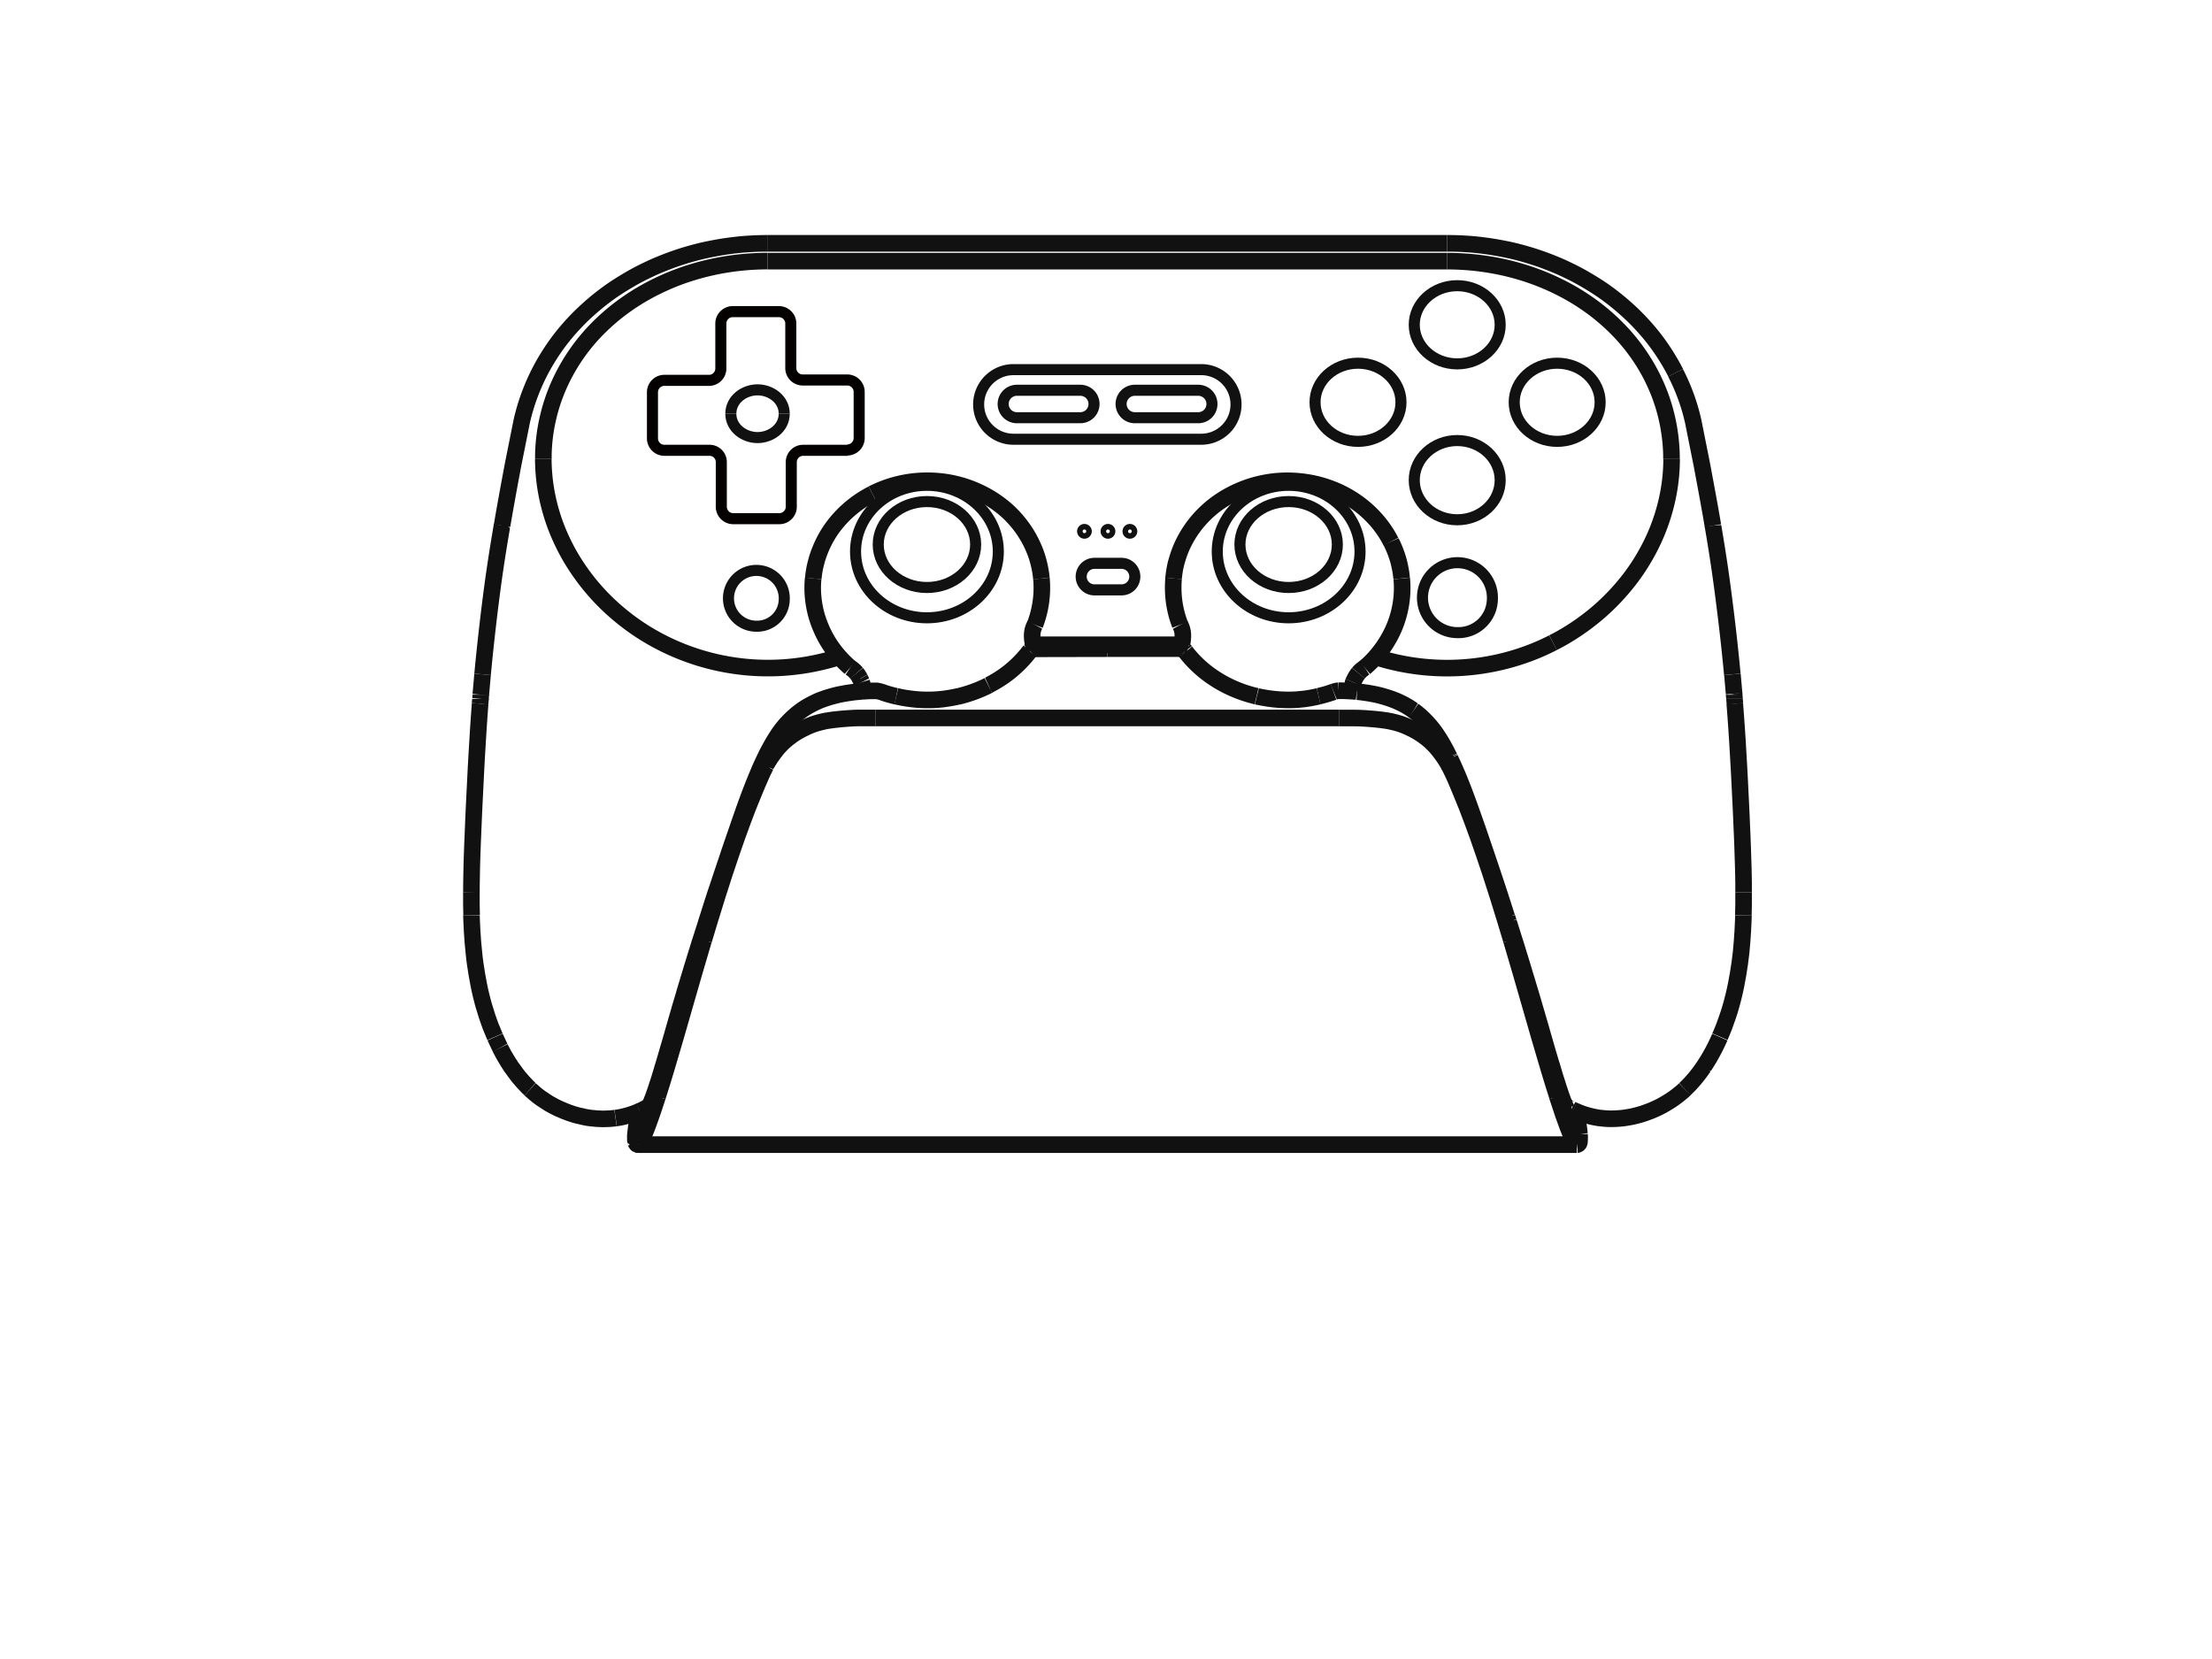 <svg xmlns="http://www.w3.org/2000/svg" width="400" height="300" viewBox="0 0 400 300">
  <g id="组_3" data-name="组 3" transform="translate(-437 -273)">
    <g id="组_2" data-name="组 2" transform="translate(-54 139)">
      <rect id="矩形_2" data-name="矩形 2" width="400" height="300" transform="translate(491 134)" fill="none"/>
      <g id="组_1" data-name="组 1" transform="translate(231.621 -234)">
        <path id="路径_66" data-name="路径 66" d="M911.38,85.871a3.073,3.073,0,0,1-1.241-1.012,3.5,3.5,0,0,1-.594-1.308,10.256,10.256,0,0,1,0-3.777,3.726,3.726,0,0,1,.594-1.308,2.986,2.986,0,0,1,1.241-1.012,3.945,3.945,0,0,1,1.686-.364,3.31,3.31,0,0,1,2.644,1.079,4.554,4.554,0,0,1,.931,3.075v.769a.37.37,0,0,1-.351.351h-4.546c-.121,0-.175.054-.175.175a1.888,1.888,0,0,0,.364,1.281,1.451,1.451,0,0,0,1.133.4,1.6,1.6,0,0,0,.863-.2,1.24,1.24,0,0,0,.486-.634.391.391,0,0,1,.4-.3H916.3a.306.306,0,0,1,.256.108.324.324,0,0,1,.041.283,3.656,3.656,0,0,1-1.268,2.037,3.577,3.577,0,0,1-2.28.728,3.9,3.9,0,0,1-1.686-.364m3.008-5.261c.121,0,.175-.054.175-.162a1.474,1.474,0,0,0-.432-1.079,1.443,1.443,0,0,0-1.065-.432,1.542,1.542,0,0,0-1.12.4,1.506,1.506,0,0,0-.418,1.093c0,.108.054.162.175.162h2.671Z" transform="translate(-564.991 382.27)" fill="none"/>
        <path id="路径_67" data-name="路径 67" d="M917.947,86.045a3.333,3.333,0,0,1-.769-2.441V80.38c0-.121-.054-.175-.175-.175h-1.362a.37.37,0,0,1-.351-.351v-1.4a.37.37,0,0,1,.351-.351H917c.121,0,.175-.054.175-.175V75.241a.37.37,0,0,1,.351-.351h1.578a.37.37,0,0,1,.351.351v2.684c0,.121.054.175.175.175h1.929a.37.37,0,0,1,.351.351v1.4a.293.293,0,0,1-.108.243.338.338,0,0,1-.243.108h-1.929c-.122,0-.175.054-.175.175v3.2a.978.978,0,0,0,1.052,1.052h1.227a.37.37,0,0,1,.351.351v1.5a.37.37,0,0,1-.351.351h-1.4a3.214,3.214,0,0,1-2.388-.769" transform="translate(-562.925 381.502)" fill="none"/>
        <path id="路径_68" data-name="路径 68" d="M922.89,85.871a3.073,3.073,0,0,1-1.241-1.012,3.5,3.5,0,0,1-.594-1.308,10.256,10.256,0,0,1,0-3.777,3.982,3.982,0,0,1,.594-1.308,2.986,2.986,0,0,1,1.241-1.012,3.946,3.946,0,0,1,1.686-.364,4.006,4.006,0,0,1,1.7.364,3.073,3.073,0,0,1,1.241,1.012,3.5,3.5,0,0,1,.594,1.308,10.253,10.253,0,0,1,0,3.777,3.722,3.722,0,0,1-.594,1.308,2.986,2.986,0,0,1-1.241,1.012,3.963,3.963,0,0,1-1.7.364,3.86,3.86,0,0,1-1.686-.364m2.374-2.01a1.018,1.018,0,0,0,.432-.324,1.458,1.458,0,0,0,.216-.634,14.314,14.314,0,0,0,0-2.482,1.527,1.527,0,0,0-.216-.634,1.017,1.017,0,0,0-.432-.324,1.884,1.884,0,0,0-.674-.094,1.806,1.806,0,0,0-.661.094.941.941,0,0,0-.432.324,1.453,1.453,0,0,0-.216.634,14.314,14.314,0,0,0,0,2.482,1.455,1.455,0,0,0,.216.634,1.017,1.017,0,0,0,.432.324,2.408,2.408,0,0,0,1.335,0" transform="translate(-560.975 382.27)" fill="none"/>
        <path id="路径_69" data-name="路径 69" d="M929.46,85.871a3.074,3.074,0,0,1-1.241-1.012,3.5,3.5,0,0,1-.593-1.308,10.242,10.242,0,0,1,0-3.777,3.982,3.982,0,0,1,.593-1.308,2.987,2.987,0,0,1,1.241-1.012,3.964,3.964,0,0,1,1.7-.364,3.859,3.859,0,0,1,1.686.364,3.072,3.072,0,0,1,1.241,1.012,3.5,3.5,0,0,1,.594,1.308,10.256,10.256,0,0,1,0,3.777,3.727,3.727,0,0,1-.594,1.308,2.985,2.985,0,0,1-1.241,1.012,3.945,3.945,0,0,1-1.686.364,4.007,4.007,0,0,1-1.7-.364m2.374-2.01a1.017,1.017,0,0,0,.432-.324,1.457,1.457,0,0,0,.216-.634,14.314,14.314,0,0,0,0-2.482,1.527,1.527,0,0,0-.216-.634,1.017,1.017,0,0,0-.432-.324,2.456,2.456,0,0,0-1.349,0,.941.941,0,0,0-.431.324,1.453,1.453,0,0,0-.216.634,14.314,14.314,0,0,0,0,2.482,1.455,1.455,0,0,0,.216.634,1.017,1.017,0,0,0,.431.324,2.456,2.456,0,0,0,1.349,0" transform="translate(-558.683 382.27)" fill="none"/>
        <path id="路径_70" data-name="路径 70" d="M936.117,86.045a3.333,3.333,0,0,1-.769-2.441V80.38c0-.121-.054-.175-.175-.175h-1.362a.37.37,0,0,1-.351-.351v-1.4a.37.37,0,0,1,.351-.351h1.362c.121,0,.175-.054.175-.175V75.241a.37.37,0,0,1,.351-.351h1.578a.37.37,0,0,1,.351.351v2.684c0,.121.054.175.175.175h1.929a.37.37,0,0,1,.351.351v1.4a.37.37,0,0,1-.351.351H937.8c-.121,0-.175.054-.175.175v3.2a.978.978,0,0,0,1.052,1.052h1.227a.37.37,0,0,1,.351.351v1.5a.37.37,0,0,1-.351.351h-1.4a3.214,3.214,0,0,1-2.388-.769" transform="translate(-556.586 381.502)" fill="none"/>
        <path id="路径_71" data-name="路径 71" d="M939.588,86.846a.338.338,0,0,1-.108-.243V74.841a.37.37,0,0,1,.351-.351h1.578a.37.37,0,0,1,.351.351V78a.442.442,0,0,0,.081.283.272.272,0,0,0,.243.121,2.6,2.6,0,0,0,.472-.2,2.376,2.376,0,0,1,1.039-.2,2.917,2.917,0,0,1,2.239.863,3.3,3.3,0,0,1,.823,2.374V86.6a.37.37,0,0,1-.351.351h-1.578a.37.37,0,0,1-.351-.351V81.41a1.16,1.16,0,0,0-.337-.89,1.363,1.363,0,0,0-.971-.324,1.446,1.446,0,0,0-.971.31,1.069,1.069,0,0,0-.351.836V86.6a.37.37,0,0,1-.351.351h-1.578a.338.338,0,0,1-.243-.108" transform="translate(-554.486 381.362)" fill="none"/>
        <path id="路径_72" data-name="路径 72" d="M950.623,86.509a3.977,3.977,0,0,1-1.5-1.7,4.679,4.679,0,0,1-.4-1.578c-.054-.594-.081-1.4-.081-2.415s.027-1.821.081-2.415a4.679,4.679,0,0,1,.4-1.578,3.809,3.809,0,0,1,1.5-1.7,4.425,4.425,0,0,1,2.4-.634,4.609,4.609,0,0,1,2.077.472,3.522,3.522,0,0,1,1.47,1.335,3.855,3.855,0,0,1,.539,2.037.37.37,0,0,1-.351.351h-1.794a.368.368,0,0,1-.256-.108.306.306,0,0,1-.121-.243,1.3,1.3,0,0,0-.432-1,1.687,1.687,0,0,0-1.133-.378,1.633,1.633,0,0,0-1.632.836,3.043,3.043,0,0,0-.2,1.079q-.04.749-.041,1.942c0,.8,0,1.443.041,1.942a3.043,3.043,0,0,0,.2,1.079,1.613,1.613,0,0,0,1.632.836,1.431,1.431,0,0,0,1.645-1.592v-.351c0-.121-.054-.175-.175-.175h-1.16a.37.37,0,0,1-.351-.351V80.533a.37.37,0,0,1,.351-.351h3.413a.293.293,0,0,1,.243.108.338.338,0,0,1,.108.243v2.522a3.91,3.91,0,0,1-1.133,3.048,4.221,4.221,0,0,1-2.954,1.039,4.424,4.424,0,0,1-2.4-.634" transform="translate(-551.29 381.362)" fill="none"/>
        <path id="路径_73" data-name="路径 73" d="M956.786,85.47a2.988,2.988,0,0,1-.5-3.453,2.552,2.552,0,0,1,1.025-1.012,3.3,3.3,0,0,1,1.646-.391h1.781c.121,0,.175-.054.175-.175v-.283a.9.9,0,0,0-.378-.8,1.684,1.684,0,0,0-.971-.27,2.078,2.078,0,0,0-.755.135.717.717,0,0,0-.459.445.549.549,0,0,1-.135.27.63.63,0,0,1-.337.054h-1.268a.293.293,0,0,1-.243-.108.337.337,0,0,1-.108-.243,2.1,2.1,0,0,1,.418-1.268,2.913,2.913,0,0,1,1.187-.944,4.343,4.343,0,0,1,1.794-.351,3.757,3.757,0,0,1,2.563.836,2.944,2.944,0,0,1,.944,2.347V85.7a.37.37,0,0,1-.351.351h-.877q-.2,0-.243-.121c-.121-.229-.256-.351-.4-.351a.554.554,0,0,0-.216.067.841.841,0,0,1-.162.081,5.614,5.614,0,0,1-.836.364,3.4,3.4,0,0,1-1.079.135,3.167,3.167,0,0,1-2.226-.769m3.763-1.484a.992.992,0,0,0,.458-.917v-.418c0-.121-.054-.175-.175-.175h-1.632a1.109,1.109,0,0,0-.782.243.824.824,0,0,0-.256.634.777.777,0,0,0,.324.688,1.365,1.365,0,0,0,.836.243,2.311,2.311,0,0,0,1.214-.283" transform="translate(-548.739 382.266)" fill="none"/>
        <path id="路径_74" data-name="路径 74" d="M962.908,85.942a.338.338,0,0,1-.108-.243V77.633a.37.37,0,0,1,.351-.351h.877a.407.407,0,0,1,.31.121l.135.135a.632.632,0,0,0,.162.121.391.391,0,0,0,.189.04,1.3,1.3,0,0,0,.566-.216,3.471,3.471,0,0,1,.661-.3,2.421,2.421,0,0,1,.755-.108,2.863,2.863,0,0,1,1.942.647.714.714,0,0,0,.4.121.59.59,0,0,0,.391-.121c.027-.027.122-.094.283-.216a2.184,2.184,0,0,1,.688-.31,3.51,3.51,0,0,1,.958-.121,2.756,2.756,0,0,1,2.158.863,3.412,3.412,0,0,1,.8,2.374v5.369a.37.37,0,0,1-.351.351H972.5a.37.37,0,0,1-.351-.351V80.493a1.253,1.253,0,0,0-.31-.89,1.171,1.171,0,0,0-.877-.324,1.218,1.218,0,0,0-.877.31,1.089,1.089,0,0,0-.31.836v5.261a.37.37,0,0,1-.351.351h-1.578a.37.37,0,0,1-.351-.351V80.493a1.254,1.254,0,0,0-.31-.89,1.171,1.171,0,0,0-.877-.324,1.219,1.219,0,0,0-.877.31,1.089,1.089,0,0,0-.31.836v5.261a.37.37,0,0,1-.351.351h-1.578a.338.338,0,0,1-.243-.108" transform="translate(-546.35 382.266)" fill="none"/>
        <path id="路径_75" data-name="路径 75" d="M974.68,85.871a3.166,3.166,0,0,1-1.241-1.012,3.723,3.723,0,0,1-.594-1.308,10.256,10.256,0,0,1,0-3.777,3.724,3.724,0,0,1,.594-1.308,3.074,3.074,0,0,1,1.241-1.012,3.963,3.963,0,0,1,1.7-.364,3.31,3.31,0,0,1,2.644,1.079,4.554,4.554,0,0,1,.931,3.075v.769a.37.37,0,0,1-.351.351h-4.546c-.121,0-.175.054-.175.175a1.888,1.888,0,0,0,.364,1.281,1.451,1.451,0,0,0,1.133.4,1.6,1.6,0,0,0,.863-.2,1.24,1.24,0,0,0,.486-.634.391.391,0,0,1,.4-.3h1.484a.306.306,0,0,1,.256.108.325.325,0,0,1,.041.283,3.472,3.472,0,0,1-3.548,2.765,4.007,4.007,0,0,1-1.7-.364m3.008-5.261c.121,0,.175-.054.175-.162a1.475,1.475,0,0,0-.432-1.079,1.444,1.444,0,0,0-1.066-.432,1.541,1.541,0,0,0-1.12.4,1.5,1.5,0,0,0-.4,1.093c0,.108.054.162.175.162h2.671Z" transform="translate(-542.906 382.27)" fill="none"/>
        <path id="路径_76" data-name="路径 76" d="M979.5,89.446a.338.338,0,0,1-.108-.243V77.63a.37.37,0,0,1,.351-.351h.877a.35.35,0,0,1,.243.121c.148.256.3.391.445.391a.562.562,0,0,0,.31-.175,2.468,2.468,0,0,1,.634-.378,2.727,2.727,0,0,1,1-.148,3.059,3.059,0,0,1,1.484.364,3.391,3.391,0,0,1,1.727,2.266,12.788,12.788,0,0,1,0,3.885,3.316,3.316,0,0,1-.553,1.241,3.4,3.4,0,0,1-1.174,1.025,3.136,3.136,0,0,1-1.484.364,1.45,1.45,0,0,1-.58-.094,2.584,2.584,0,0,1-.432-.216.763.763,0,0,0-.27-.121.262.262,0,0,0-.229.094.621.621,0,0,0-.067.364V89.19a.37.37,0,0,1-.351.351h-1.578a.338.338,0,0,1-.243-.108m4.573-5.935a1.28,1.28,0,0,0,.175-.526,7.75,7.75,0,0,0,.04-.931v-.782a5.759,5.759,0,0,0-.04-.958,1.288,1.288,0,0,0-.175-.513,1.249,1.249,0,0,0-1.12-.513,1.234,1.234,0,0,0-1.12.513,1.278,1.278,0,0,0-.175.526,7.75,7.75,0,0,0-.04.931v.782a5.663,5.663,0,0,0,.04.944,1.278,1.278,0,0,0,.175.526,1.234,1.234,0,0,0,1.12.513,1.205,1.205,0,0,0,1.12-.513" transform="translate(-540.561 382.27)" fill="none"/>
        <path id="路径_77" data-name="路径 77" d="M986.576,85.47a2.715,2.715,0,0,1-.836-2.118,2.886,2.886,0,0,1,.337-1.335,2.554,2.554,0,0,1,1.025-1.012,3.3,3.3,0,0,1,1.646-.391h1.781c.121,0,.175-.054.175-.175v-.283a.9.9,0,0,0-.378-.8,1.684,1.684,0,0,0-.971-.27,2.077,2.077,0,0,0-.755.135.717.717,0,0,0-.459.445.548.548,0,0,1-.135.27.63.63,0,0,1-.337.054H986.4a.293.293,0,0,1-.243-.108.338.338,0,0,1-.108-.243,2.1,2.1,0,0,1,.418-1.268,2.911,2.911,0,0,1,1.187-.944,4.343,4.343,0,0,1,1.794-.351,3.758,3.758,0,0,1,2.563.836,2.944,2.944,0,0,1,.944,2.347V85.7a.293.293,0,0,1-.108.243.363.363,0,0,1-.243.108h-.877q-.2,0-.243-.121c-.121-.229-.256-.351-.4-.351a.554.554,0,0,0-.216.067.841.841,0,0,1-.162.081,5.6,5.6,0,0,1-.836.364,3.393,3.393,0,0,1-1.079.135,3.167,3.167,0,0,1-2.226-.769m3.763-1.484a.992.992,0,0,0,.458-.917v-.418c0-.121-.054-.175-.175-.175h-1.632a1.109,1.109,0,0,0-.782.243.824.824,0,0,0-.256.634.777.777,0,0,0,.324.688,1.366,1.366,0,0,0,.836.243,2.311,2.311,0,0,0,1.214-.283" transform="translate(-538.346 382.266)" fill="none"/>
        <path id="路径_78" data-name="路径 78" d="M995.719,87.146a3.059,3.059,0,0,1-1.484-.364,3.391,3.391,0,0,1-1.727-2.266,12.788,12.788,0,0,1,0-3.885,3.316,3.316,0,0,1,.553-1.241A3.07,3.07,0,0,1,995.692,78a2.1,2.1,0,0,1,.89.162,1.489,1.489,0,0,0,.445.162q.283,0,.283-.4V74.831a.37.37,0,0,1,.351-.351h1.578a.37.37,0,0,1,.351.351V86.593a.37.37,0,0,1-.351.351h-.877a.349.349,0,0,1-.243-.121c-.135-.229-.27-.351-.391-.351a.854.854,0,0,0-.4.189,2.785,2.785,0,0,1-.661.337,2.864,2.864,0,0,1-.944.135m.3-2.212a1.126,1.126,0,0,0,1.12-.513,1.746,1.746,0,0,0,.175-.634c.027-.243.041-.661.041-1.227a9.424,9.424,0,0,0-.041-1.227,1.746,1.746,0,0,0-.175-.634,1.479,1.479,0,0,0-2.239,0,1.75,1.75,0,0,0-.175.634c-.027.243-.041.661-.041,1.227a9.453,9.453,0,0,0,.041,1.227,1.75,1.75,0,0,0,.175.634,1.149,1.149,0,0,0,1.12.513" transform="translate(-536.036 381.359)" fill="none"/>
        <path id="路径_79" data-name="路径 79" d="M1085.09,190.69l.121.243" transform="translate(-563.736 313.992)" fill="none" stroke="#111" stroke-linejoin="bevel" stroke-width="3"/>
        <path id="路径_80" data-name="路径 80" d="M1096.379,223.52c-.364-1.214-.728-2.442-1.106-3.669-.432-1.389-.863-2.792-1.295-4.182s-.877-2.752-1.322-4.128c-.391-1.214-.8-2.415-1.214-3.615-.364-1.066-.729-2.118-1.106-3.183-.337-.944-.674-1.875-1.025-2.806-.31-.836-.62-1.659-.944-2.482-.283-.728-.58-1.47-.89-2.2l-.809-1.942c-.243-.58-.486-1.16-.755-1.727-.243-.513-.486-1.025-.742-1.538" transform="translate(-563.708 314.467)" fill="none" stroke="#111" stroke-linejoin="bevel" stroke-width="3"/>
        <path id="路径_81" data-name="路径 81" d="M1006.6,183.033a20.6,20.6,0,0,1-2.563-2.644,18.875,18.875,0,0,1-2.01-3.048,20.449,20.449,0,0,1-1.389-3.332,18.882,18.882,0,0,1-.715-3.534,17.584,17.584,0,0,1-.013-3.575" transform="translate(-593.484 305.692)" fill="none" stroke="#111" stroke-linejoin="bevel" stroke-width="3"/>
        <path id="路径_82" data-name="路径 82" d="M1049.4,175.29a18.549,18.549,0,0,1-1.214-5.557,19.879,19.879,0,0,1,.04-2.833" transform="translate(-576.622 305.692)" fill="none" stroke="#111" stroke-linejoin="bevel" stroke-width="3"/>
        <path id="路径_83" data-name="路径 83" d="M1006.45,181.07v1.066" transform="translate(-591.173 310.636)" fill="none" stroke="#111" stroke-linejoin="bevel" stroke-width="3"/>
        <path id="路径_84" data-name="路径 84" d="M1072.24,181.07v1.066" transform="translate(-568.219 310.636)" fill="none" stroke="#111" stroke-linejoin="bevel" stroke-width="3"/>
        <path id="路径_85" data-name="路径 85" d="M1005.7,179.6c.054.067.121.148.175.216s.108.162.175.256.108.175.162.27.094.175.148.27" transform="translate(-591.435 310.123)" fill="none" stroke="#111" stroke-linejoin="bevel" stroke-width="3"/>
        <path id="路径_86" data-name="路径 86" d="M1030.793,166.91a18.584,18.584,0,0,1-1.174,8.39" transform="translate(-583.089 305.696)" fill="none" stroke="#111" stroke-linejoin="bevel" stroke-width="3"/>
        <path id="路径_87" data-name="路径 87" d="M1048.2,171.478c.041-.459.108-.944.189-1.457s.2-1.066.364-1.632.351-1.174.58-1.781a18,18,0,0,1,.863-1.915,18.652,18.652,0,0,1,1.2-2,19.172,19.172,0,0,1,1.619-2.05,20.123,20.123,0,0,1,2.172-2.064,20.8,20.8,0,0,1,2.833-1.929,22.54,22.54,0,0,1,3.453-1.578,21.869,21.869,0,0,1,8.147-1.241,23.341,23.341,0,0,1,4.141.54,22.365,22.365,0,0,1,3.763,1.227,20.687,20.687,0,0,1,5.692,3.642,21.689,21.689,0,0,1,1.916,1.983,19.539,19.539,0,0,1,1.443,1.956,18.461,18.461,0,0,1,.931,1.632" transform="translate(-576.607 301.128)" fill="none" stroke="#111" stroke-linejoin="bevel" stroke-width="3"/>
        <path id="路径_88" data-name="路径 88" d="M1006.44,181.86v.229" transform="translate(-591.176 310.912)" fill="none" stroke="#111" stroke-linejoin="bevel" stroke-width="3"/>
        <path id="路径_89" data-name="路径 89" d="M1072.305,180.81a.837.837,0,0,0-.054.189.659.659,0,0,0,0,.162" transform="translate(-568.217 310.545)" fill="none" stroke="#111" stroke-linejoin="bevel" stroke-width="3"/>
        <path id="路径_90" data-name="路径 90" d="M1073.238,179.6c-.054.067-.121.148-.175.216s-.108.162-.175.256-.108.175-.162.27-.108.189-.162.3-.094.2-.148.3-.094.2-.135.3" transform="translate(-568.205 310.123)" fill="none" stroke="#111" stroke-linejoin="bevel" stroke-width="3"/>
        <path id="路径_91" data-name="路径 91" d="M1123.364,182.532a.916.916,0,0,0-.014-.162" transform="translate(-550.388 311.09)" fill="none" stroke="#111" stroke-linejoin="bevel" stroke-width="3"/>
        <path id="路径_92" data-name="路径 92" d="M1072.25,181.86v.229" transform="translate(-568.216 310.912)" fill="none" stroke="#111" stroke-linejoin="bevel" stroke-width="3"/>
        <path id="路径_93" data-name="路径 93" d="M1006,179.858a6.227,6.227,0,0,0-.513-.526,6,6,0,0,0-.634-.472" transform="translate(-591.731 309.865)" fill="none" stroke="#111" stroke-linejoin="bevel" stroke-width="3"/>
        <path id="路径_94" data-name="路径 94" d="M999.9,170.866c.041-.432.095-.877.175-1.362a15.184,15.184,0,0,1,.337-1.538,15.934,15.934,0,0,1,.526-1.686c.216-.58.472-1.187.769-1.808a18.455,18.455,0,0,1,2.509-3.858,20.1,20.1,0,0,1,1.915-1.983,20.643,20.643,0,0,1,2.522-1.942,22.235,22.235,0,0,1,1.943-1.12" transform="translate(-593.458 301.739)" fill="none" stroke="#111" stroke-linejoin="bevel" stroke-width="3"/>
        <path id="路径_95" data-name="路径 95" d="M1085.224,192.158a.753.753,0,0,1-.054-.108" transform="translate(-563.708 314.467)" fill="none" stroke="#111" stroke-linejoin="bevel" stroke-width="3"/>
        <path id="路径_96" data-name="路径 96" d="M1085.28,191.06c.162.324.31.647.459.985s.31.674.458,1.025.324.755.5,1.16.351.836.526,1.295.364.917.553,1.416.378,1.012.58,1.551.4,1.106.62,1.713.432,1.228.674,1.9.472,1.362.729,2.091.5,1.47.755,2.212c.243.7.485,1.416.715,2.1l1.308,3.885.081.243c.2.607.391,1.187.58,1.74s.351,1.079.513,1.578.324.971.459,1.416.283.863.4,1.254.243.782.364,1.133" transform="translate(-563.67 314.121)" fill="none" stroke="#111" stroke-linejoin="bevel" stroke-width="3"/>
        <path id="路径_97" data-name="路径 97" d="M996.429,192.05c-.256.513-.513,1.025-.742,1.538-.256.567-.513,1.147-.755,1.727l-.809,1.942c-.3.728-.594,1.457-.89,2.2-.324.823-.634,1.659-.944,2.482-.351.931-.688,1.875-1.025,2.806-.378,1.066-.742,2.118-1.106,3.183-.4,1.2-.809,2.414-1.214,3.615-.445,1.376-.89,2.752-1.322,4.128s-.877,2.792-1.295,4.182c-.378,1.227-.742,2.441-1.106,3.669" transform="translate(-598.58 314.467)" fill="none" stroke="#111" stroke-linejoin="bevel" stroke-width="3"/>
        <path id="路径_98" data-name="路径 98" d="M976.88,238.2h0a1.356,1.356,0,0,0,.04.337,1.171,1.171,0,0,0,.068.256.1.1,0,0,0,.027.067" transform="translate(-601.49 330.568)" fill="none" stroke="#111" stroke-linejoin="bevel" stroke-width="3"/>
        <path id="路径_99" data-name="路径 99" d="M1077.35,161.96c.04.094.094.175.135.27a18.082,18.082,0,0,1,.769,1.808,15.951,15.951,0,0,1,.526,1.686q.2.809.323,1.538c.081.486.135.944.176,1.362" transform="translate(-566.437 303.969)" fill="none" stroke="#111" stroke-linejoin="bevel" stroke-width="3"/>
        <path id="路径_100" data-name="路径 100" d="M1007.83,156.171c.391-.2.809-.391,1.228-.58a21.93,21.93,0,0,1,7.9-1.767,22.842,22.842,0,0,1,4.2.243,21.733,21.733,0,0,1,3.952,1,22.539,22.539,0,0,1,3.453,1.578,20.8,20.8,0,0,1,2.833,1.929,17.806,17.806,0,0,1,2.172,2.064,19.166,19.166,0,0,1,1.619,2.05,20.058,20.058,0,0,1,1.2,2c.337.661.62,1.295.863,1.915a15.3,15.3,0,0,1,.58,1.794c.162.567.27,1.12.364,1.632s.148,1,.2,1.457" transform="translate(-590.691 301.125)" fill="none" stroke="#111" stroke-linejoin="bevel" stroke-width="3"/>
        <path id="路径_101" data-name="路径 101" d="M1006.19,180.35v.027c.054.094.094.2.148.3a2.887,2.887,0,0,0,.135.3" transform="translate(-591.264 310.385)" fill="none" stroke="#111" stroke-linejoin="bevel" stroke-width="3"/>
        <path id="路径_102" data-name="路径 102" d="M1080.521,166.91a18.26,18.26,0,0,1-.729,7.1,17.55,17.55,0,0,1-1.389,3.332,19.521,19.521,0,0,1-2.01,3.048,18.227,18.227,0,0,1-2.563,2.644" transform="translate(-567.665 305.696)" fill="none" stroke="#111" stroke-linejoin="bevel" stroke-width="3"/>
        <line id="直线_7" data-name="直线 7" x2="26.91" transform="translate(446.194 484.597)" fill="none" stroke="#111" stroke-linejoin="bevel" stroke-width="3"/>
        <path id="路径_103" data-name="路径 103" d="M1013.416,185.61H1010.6c-.256,0-.513,0-.769.013-.283,0-.566.027-.863.04-.324.014-.647.04-.971.067-.364.027-.728.054-1.106.094l-1.106.121c-.324.04-.647.094-.971.135a8.34,8.34,0,0,0-.836.162c-.243.054-.486.108-.728.175s-.445.121-.661.189-.432.135-.634.216-.432.162-.647.256-.459.2-.675.31-.472.229-.7.351-.432.243-.661.364c-.2.121-.391.243-.58.364s-.364.243-.54.378-.364.27-.54.4c-.2.162-.391.324-.58.486s-.4.364-.594.553-.364.378-.539.567-.31.351-.445.526-.256.324-.378.486l-.324.445-.283.4c-.081.121-.162.243-.243.378-.067.108-.148.229-.216.337s-.122.2-.189.31l-.162.283a2.364,2.364,0,0,0-.135.256" transform="translate(-595.684 312.22)" fill="none" stroke="#111" stroke-linejoin="bevel" stroke-width="3"/>
        <path id="路径_104" data-name="路径 104" d="M1090.306,194.3c-.041-.081-.095-.175-.135-.256l-.162-.283c-.054-.108-.121-.2-.189-.31s-.135-.229-.216-.337-.162-.256-.243-.378l-.283-.4-.324-.445c-.121-.162-.243-.324-.378-.486l-.445-.526c-.175-.189-.351-.378-.539-.567s-.391-.378-.593-.567c-.189-.162-.378-.324-.58-.486-.175-.135-.364-.283-.54-.4s-.365-.256-.54-.378-.391-.243-.58-.364c-.216-.121-.431-.256-.661-.364s-.459-.243-.7-.351-.445-.216-.674-.31-.432-.175-.647-.256-.418-.148-.634-.216-.445-.135-.661-.189c-.243-.067-.486-.121-.729-.175l-.836-.162c-.324-.054-.648-.094-.971-.135l-1.106-.121c-.364-.04-.728-.067-1.106-.094-.324-.027-.648-.04-.971-.067l-.863-.04c-.256,0-.512-.013-.769-.013h-2.819" transform="translate(-568.858 312.22)" fill="none" stroke="#111" stroke-linejoin="bevel" stroke-width="3"/>
        <line id="直线_8" data-name="直线 8" x1="83.834" transform="translate(417.732 497.83)" fill="none" stroke="#111" stroke-linejoin="bevel" stroke-width="3"/>
        <path id="路径_105" data-name="路径 105" d="M976.48,239c.041-.216.094-.445.135-.661" transform="translate(-601.629 330.617)" fill="none" stroke="#111" stroke-linejoin="bevel" stroke-width="3"/>
        <path id="路径_106" data-name="路径 106" d="M1072.24,182.03c.135,0,.27.027.4.027a2.832,2.832,0,0,1,.337.027" transform="translate(-568.219 310.971)" fill="none" stroke="#111" stroke-linejoin="bevel" stroke-width="3"/>
        <path id="路径_107" data-name="路径 107" d="M1107.13,175.52a39.89,39.89,0,0,1-3.871,1.74,42.322,42.322,0,0,1-27.288,1.12" transform="translate(-566.918 308.7)" fill="none" stroke="#111" stroke-linejoin="bevel" stroke-width="3"/>
        <path id="路径_108" data-name="路径 108" d="M1101.823,238.227a.067.067,0,0,1-.041-.014c-.364-.189-.715-.378-1.052-.594" transform="translate(-558.279 330.366)" fill="none" stroke="#111" stroke-linejoin="bevel" stroke-width="3"/>
        <path id="路径_109" data-name="路径 109" d="M1120.517,150.87a33.225,33.225,0,0,1-.458,5.517,35.53,35.53,0,0,1-1.646,6.272,36.14,36.14,0,0,1-2.792,5.949,36.86,36.86,0,0,1-3.844,5.45,40.239,40.239,0,0,1-4.789,4.8,41.911,41.911,0,0,1-5.584,3.979c-.769.459-1.551.89-2.334,1.281" transform="translate(-558.858 300.1)" fill="none" stroke="#111" stroke-linejoin="bevel" stroke-width="3"/>
        <path id="路径_110" data-name="路径 110" d="M1084.87,121.98c1.066,0,2.145.027,3.21.094,1.228.067,2.442.189,3.656.351,1.241.162,2.469.378,3.683.62s2.455.553,3.655.9,2.415.742,3.6,1.187,2.347.917,3.494,1.457,2.253,1.093,3.331,1.713,2.118,1.254,3.13,1.929,2.01,1.43,2.967,2.2c1.012.823,1.983,1.686,2.914,2.576a42.815,42.815,0,0,1,2.927,3.156,37.5,37.5,0,0,1,2.887,3.952c.688,1.066,1.308,2.158,1.889,3.278" transform="translate(-563.813 290.02)" fill="none" stroke="#111" stroke-linejoin="bevel" stroke-width="3"/>
        <path id="路径_111" data-name="路径 111" d="M1076.071,177.811a.624.624,0,0,1-.229-.121.867.867,0,0,1-.135-.175l-.027-.094a.886.886,0,0,1,.162-.229.321.321,0,0,1,.121-.081" transform="translate(-567.019 309.254)" fill="none" stroke="#111" stroke-linejoin="bevel" stroke-width="3"/>
        <path id="路径_112" data-name="路径 112" d="M1059.37,182.71q.485.121.971.2c.351.067.688.121,1.039.175s.7.094,1.066.135.715.067,1.079.094.715.04,1.079.04h1.052c.351,0,.7-.027,1.066-.054s.755-.067,1.12-.108c.418-.054.836-.108,1.255-.189.485-.081.971-.189,1.443-.3" transform="translate(-572.71 311.208)" fill="none" stroke="#111" stroke-linejoin="bevel" stroke-width="3"/>
        <path id="路径_113" data-name="路径 113" d="M958.167,230.336a.832.832,0,0,1-.067-.148c-.3-.594-.58-1.2-.85-1.808" transform="translate(-608.338 327.142)" fill="none" stroke="#111" stroke-linejoin="bevel" stroke-width="3"/>
        <path id="路径_114" data-name="路径 114" d="M1125.7,212.05c0,.3-.013.594-.027.89-.027.661-.054,1.322-.094,1.983s-.081,1.322-.135,1.969-.108,1.308-.175,1.956-.148,1.295-.243,1.942-.189,1.295-.3,1.929-.229,1.281-.351,1.915-.27,1.268-.418,1.9c-.108.445-.216.89-.337,1.322q-.081.3-.162.567c-.175.634-.364,1.254-.58,1.875s-.432,1.254-.661,1.861c-.243.634-.5,1.241-.769,1.861" transform="translate(-551.05 321.445)" fill="none" stroke="#111" stroke-linejoin="bevel" stroke-width="3"/>
        <path id="路径_115" data-name="路径 115" d="M977.726,238.33c-.081.027-.148.067-.216.094-.3.135-.607.256-.917.364a14.172,14.172,0,0,1-1.47.445c-.2.054-.418.108-.621.148-.364.081-.728.135-1.093.189" transform="translate(-602.7 330.614)" fill="none" stroke="#111" stroke-linejoin="bevel" stroke-width="3"/>
        <path id="路径_116" data-name="路径 116" d="M1029.41,176.363h.027c.054,0,.108-.013.176-.013" transform="translate(-583.162 308.989)" fill="none" stroke="#111" stroke-linejoin="bevel" stroke-width="3"/>
        <path id="路径_117" data-name="路径 117" d="M1102.12,238.34c.04.216.081.445.135.661" transform="translate(-557.794 330.617)" fill="none" stroke="#111" stroke-linejoin="bevel" stroke-width="3"/>
        <path id="路径_118" data-name="路径 118" d="M1124.63,209v2.077c0,.688-.027,1.362-.04,2.023" transform="translate(-549.955 320.381)" fill="none" stroke="#111" stroke-linejoin="bevel" stroke-width="3"/>
        <path id="路径_119" data-name="路径 119" d="M954.07,209v2.077c0,.688.027,1.362.04,2.023" transform="translate(-609.448 320.381)" fill="none" stroke="#111" stroke-linejoin="bevel" stroke-width="3"/>
        <path id="路径_120" data-name="路径 120" d="M1059.35,182.7h.027" transform="translate(-572.717 311.205)" fill="none" stroke="#111" stroke-linejoin="bevel" stroke-width="3"/>
        <path id="路径_121" data-name="路径 121" d="M1093.166,213.139c-.081-.27-.175-.54-.256-.809" transform="translate(-561.008 321.542)" fill="none" stroke="#111" stroke-linejoin="bevel" stroke-width="3"/>
        <path id="路径_122" data-name="路径 122" d="M976.511,242.78s-.054.027-.081.013" transform="translate(-601.647 332.166)" fill="none" stroke="#111" stroke-linejoin="bevel" stroke-width="3"/>
        <path id="路径_123" data-name="路径 123" d="M1101.908,238.249c-.121-.054-.256-.121-.378-.189" transform="translate(-558 330.519)" fill="none" stroke="#111" stroke-linejoin="bevel" stroke-width="3"/>
        <path id="路径_124" data-name="路径 124" d="M1125.032,217.827v-1.646c0-.54-.014-1.093-.027-1.632s-.027-1.079-.041-1.632-.027-1.093-.054-1.659-.041-1.133-.054-1.713-.041-1.174-.068-1.781-.054-1.227-.081-1.848-.054-1.281-.081-1.942-.054-1.349-.094-2.037-.068-1.416-.108-2.158-.068-1.484-.108-2.253-.081-1.538-.122-2.307-.081-1.551-.135-2.334-.094-1.551-.135-2.32-.094-1.538-.148-2.293-.108-1.524-.162-2.293-.108-1.511-.175-2.28" transform="translate(-550.356 311.554)" fill="none" stroke="#111" stroke-linejoin="bevel" stroke-width="3"/>
        <path id="路径_125" data-name="路径 125" d="M1029.4,176.367v-.027" transform="translate(-583.166 308.986)" fill="none" stroke="#111" stroke-linejoin="bevel" stroke-width="3"/>
        <path id="路径_127" data-name="路径 127" d="M1028.92,176.674a.54.54,0,0,1,.041-.054" transform="translate(-583.333 309.083)" fill="none" stroke="#111" stroke-linejoin="bevel" stroke-width="3"/>
        <path id="路径_128" data-name="路径 128" d="M1029.56,176.347q6.6-.02,13.192-.027" transform="translate(-583.11 308.979)" fill="none" stroke="#111" stroke-linejoin="bevel" stroke-width="3"/>
        <path id="路径_129" data-name="路径 129" d="M976.494,238.83a2.076,2.076,0,0,0-.054.283" transform="translate(-601.643 330.788)" fill="none" stroke="#111" stroke-linejoin="bevel" stroke-width="3"/>
        <path id="路径_130" data-name="路径 130" d="M1011.03,183.2c.337.081.661.148,1,.216s.688.121,1.039.175.715.094,1.066.135.715.067,1.079.094.715.04,1.066.04h1.052c.364,0,.715-.027,1.079-.054.391-.027.769-.067,1.147-.108.418-.054.836-.121,1.254-.189q.708-.121,1.416-.283h.067a25.76,25.76,0,0,0,3.049-.944,23.991,23.991,0,0,0,2.333-1.025" transform="translate(-589.575 310.702)" fill="none" stroke="#111" stroke-linejoin="bevel" stroke-width="3"/>
        <path id="路径_131" data-name="路径 131" d="M1049.77,176.66a.7.7,0,0,0,.067.094" transform="translate(-576.059 309.097)" fill="none" stroke="#111" stroke-linejoin="bevel" stroke-width="3"/>
        <path id="路径_132" data-name="路径 132" d="M1102.4,243.006a.134.134,0,0,1-.081-.027,1.662,1.662,0,0,1-.391-.54c-.041-.067-.081-.148-.121-.229" transform="translate(-557.903 331.967)" fill="none" stroke="#111" stroke-linejoin="bevel" stroke-width="3"/>
        <path id="路径_133" data-name="路径 133" d="M1039.35,176.32h13.206" transform="translate(-579.694 308.979)" fill="none" stroke="#111" stroke-linejoin="bevel" stroke-width="3"/>
        <path id="路径_134" data-name="路径 134" d="M1102.21,238.83c.014.094.041.189.054.283" transform="translate(-557.763 330.788)" fill="none" stroke="#111" stroke-linejoin="bevel" stroke-width="3"/>
        <path id="路径_135" data-name="路径 135" d="M976.563,244.129a.415.415,0,0,1-.148-.027h-.027a.578.578,0,0,1-.162-.148l-.027-.027s-.067-.135-.094-.2a.254.254,0,0,0-.027-.108l-.027-.391v-.7a1.26,1.26,0,0,1,.027-.31c0-.121.027-.256.041-.391.013-.162.04-.324.054-.486s.054-.364.081-.567.067-.418.108-.647.081-.486.135-.742c.027-.121.041-.229.068-.351" transform="translate(-601.779 330.858)" fill="none" stroke="#111" stroke-linejoin="bevel" stroke-width="3"/>
        <path id="路径_136" data-name="路径 136" d="M1102.26,239.04c.027.121.041.229.067.351.054.256.095.5.135.742.041.216.068.432.108.647l.081.567c.027.162.04.337.054.486s.027.27.041.391a2.632,2.632,0,0,0,.027.324v.486c0,.067-.027.54-.027.54a.668.668,0,0,1-.027.162.46.46,0,0,1-.094.2l-.027.027a.62.62,0,0,1-.162.135h-.027a.547.547,0,0,1-.135.04" transform="translate(-557.746 330.861)" fill="none" stroke="#111" stroke-linejoin="bevel" stroke-width="3"/>
        <path id="路径_137" data-name="路径 137" d="M1120.51,159.83a1.5,1.5,0,0,0,.041.243c.958,5.652,1.484,9.294,2.185,14.932.485,3.871.917,7.8,1.281,11.708" transform="translate(-551.378 303.226)" fill="none" stroke="#111" stroke-linejoin="bevel" stroke-width="3"/>
        <line id="直线_9" data-name="直线 9" x2="122.817" transform="translate(398.241 412)" fill="none" stroke="#111" stroke-linejoin="bevel" stroke-width="3"/>
        <path id="路径_139" data-name="路径 139" d="M1123.4,183.05c0,.162.027.31.041.472s.027.3.041.445" transform="translate(-550.37 311.327)" fill="none" stroke="#111" stroke-linejoin="bevel" stroke-width="3"/>
        <path id="路径_140" data-name="路径 140" d="M1123.36,182.49a3.571,3.571,0,0,0,.027.378c0,.121.027.243.027.378" transform="translate(-550.384 311.131)" fill="none" stroke="#111" stroke-linejoin="bevel" stroke-width="3"/>
        <path id="路径_142" data-name="路径 142" d="M955.57,186.713c.364-3.912.8-7.837,1.268-11.708.7-5.638,1.241-9.28,2.2-14.932a1.514,1.514,0,0,1,.041-.243" transform="translate(-608.925 303.226)" fill="none" stroke="#111" stroke-linejoin="bevel" stroke-width="3"/>
        <path id="路径_143" data-name="路径 143" d="M1016.33,186.973a42.223,42.223,0,0,1-33.506-4.141,41.049,41.049,0,0,1-5.584-3.979,39.278,39.278,0,0,1-4.789-4.8,39.757,39.757,0,0,1-3.844-5.45,37.888,37.888,0,0,1-2.792-5.949,35.656,35.656,0,0,1-1.646-6.286,34.613,34.613,0,0,1-.459-5.517" transform="translate(-606.085 300.093)" fill="none" stroke="#111" stroke-linejoin="bevel" stroke-width="3"/>
        <path id="路径_144" data-name="路径 144" d="M1123.12,179.76c.108,1.16.216,2.334.31,3.507" transform="translate(-550.468 310.179)" fill="none" stroke="#111" stroke-linejoin="bevel" stroke-width="3"/>
        <path id="路径_145" data-name="路径 145" d="M963.72,160.119V159.3a31.982,31.982,0,0,1,.755-6.218,32.962,32.962,0,0,1,1.929-5.989,34.447,34.447,0,0,1,7.122-10.521,38.034,38.034,0,0,1,4.991-4.249,40.077,40.077,0,0,1,5.746-3.413,42.459,42.459,0,0,1,6.34-2.509,46.018,46.018,0,0,1,6.744-1.524,47.594,47.594,0,0,1,6.947-.513" transform="translate(-606.081 290.85)" fill="none" stroke="#111" stroke-linejoin="bevel" stroke-width="3"/>
        <path id="路径_146" data-name="路径 146" d="M1076.352,177.075a.658.658,0,0,0-.324,0,.332.332,0,0,0-.148.054" transform="translate(-566.95 309.235)" fill="none" stroke="#111" stroke-linejoin="bevel" stroke-width="3"/>
        <path id="路径_147" data-name="路径 147" d="M1006.4,180.81s.041.135.054.189a.647.647,0,0,1,0,.162" transform="translate(-591.19 310.545)" fill="none" stroke="#111" stroke-linejoin="bevel" stroke-width="3"/>
        <path id="路径_148" data-name="路径 148" d="M1074.137,178.86a5.955,5.955,0,0,0-.634.472,4.719,4.719,0,0,0-.513.526" transform="translate(-567.958 309.865)" fill="none" stroke="#111" stroke-linejoin="bevel" stroke-width="3"/>
        <path id="路径_149" data-name="路径 149" d="M955.648,183.7c-.067.8-.121,1.592-.175,2.4s-.108,1.605-.162,2.4-.108,1.605-.148,2.428-.094,1.632-.148,2.468-.095,1.659-.135,2.5l-.121,2.468q-.061,1.214-.121,2.388c-.04.769-.068,1.524-.108,2.266s-.067,1.443-.094,2.131-.054,1.362-.081,2.023-.054,1.295-.081,1.915-.041,1.241-.067,1.834-.041,1.187-.054,1.767-.027,1.147-.04,1.727-.027,1.133-.027,1.713,0,1.147-.014,1.74" transform="translate(-609.448 311.554)" fill="none" stroke="#111" stroke-linejoin="bevel" stroke-width="3"/>
        <path id="路径_150" data-name="路径 150" d="M955.311,183.05c0,.148-.027.31-.041.459s-.027.283-.041.432" transform="translate(-609.043 311.327)" fill="none" stroke="#111" stroke-linejoin="bevel" stroke-width="3"/>
        <path id="路径_151" data-name="路径 151" d="M955.344,182.49c0,.121-.027.256-.027.378s-.013.243-.027.378" transform="translate(-609.022 311.131)" fill="none" stroke="#111" stroke-linejoin="bevel" stroke-width="3"/>
        <path id="路径_152" data-name="路径 152" d="M1029.737,173.12a4.345,4.345,0,0,0-.324.782,4.233,4.233,0,0,0-.148.809,4.057,4.057,0,0,0,0,.809,5.049,5.049,0,0,0,.081.7c.027.2.054.378.081.5" transform="translate(-583.22 307.862)" fill="none" stroke="#111" stroke-linejoin="bevel" stroke-width="3"/>
        <path id="路径_153" data-name="路径 153" d="M1049.4,176.732c.013-.135.04-.3.081-.5s.054-.445.081-.7a8.057,8.057,0,0,0,0-.809,4.262,4.262,0,0,0-.148-.809,3.991,3.991,0,0,0-.324-.782" transform="translate(-576.296 307.866)" fill="none" stroke="#111" stroke-linejoin="bevel" stroke-width="3"/>
        <path id="路径_154" data-name="路径 154" d="M1084.87,124.37a47.6,47.6,0,0,1,6.947.513,45.261,45.261,0,0,1,6.745,1.524,42.458,42.458,0,0,1,6.339,2.509,40.042,40.042,0,0,1,5.746,3.413,37.754,37.754,0,0,1,4.991,4.249,34.66,34.66,0,0,1,4.074,4.964,33.26,33.26,0,0,1,3.048,5.557,32.294,32.294,0,0,1,1.929,5.989,33.359,33.359,0,0,1,.756,6.232v.823" transform="translate(-563.813 290.854)" fill="none" stroke="#111" stroke-linejoin="bevel" stroke-width="3"/>
        <line id="直线_11" data-name="直线 11" x2="122.817" transform="translate(398.241 415.224)" fill="none" stroke="#111" stroke-linejoin="bevel" stroke-width="3"/>
        <path id="路径_155" data-name="路径 155" d="M1123.08,228.39c-.27.607-.553,1.214-.85,1.808-.229.459-.472.917-.728,1.362-.094.175-.189.337-.27.486-.324.553-.675,1.106-1.025,1.646a1.967,1.967,0,0,0-.121.175c-.324.472-.661.944-1.025,1.4-.094.121-.2.256-.3.378-.243.3-.5.594-.755.877s-.5.553-.769.809l-.189.189c-.108.108-.2.2-.31.3" transform="translate(-552.694 327.146)" fill="none" stroke="#111" stroke-linejoin="bevel" stroke-width="3"/>
        <path id="路径_156" data-name="路径 156" d="M958.329,234.037q-.4-.91-.769-1.862c-.229-.62-.459-1.241-.661-1.861s-.391-1.241-.58-1.875q-.081-.263-.162-.567c-.121-.445-.229-.877-.337-1.322-.148-.634-.3-1.268-.418-1.9s-.243-1.268-.351-1.915-.2-1.281-.3-1.929-.162-1.295-.229-1.942-.135-1.308-.189-1.969-.095-1.308-.135-1.969-.068-1.322-.095-1.983c0-.3-.027-.594-.027-.89" transform="translate(-609.444 321.445)" fill="none" stroke="#111" stroke-linejoin="bevel" stroke-width="3"/>
        <path id="路径_157" data-name="路径 157" d="M963.342,237.313c-.108-.094-.216-.2-.31-.3l-.189-.189-.769-.809c-.256-.3-.513-.58-.755-.877-.094-.121-.2-.256-.3-.378-.351-.459-.7-.931-1.025-1.4-.054-.067-.094-.135-.121-.175-.364-.54-.7-1.079-1.025-1.646-.094-.148-.175-.31-.283-.486q-.344-.607-.647-1.214" transform="translate(-608.105 327.651)" fill="none" stroke="#111" stroke-linejoin="bevel" stroke-width="3"/>
        <path id="路径_158" data-name="路径 158" d="M977.385,240.593c-.364.054-.715.081-1.079.108s-.742.04-1.106.04-.755-.013-1.133-.04-.755-.067-1.146-.108-.769-.108-1.147-.189-.755-.162-1.133-.256-.755-.2-1.12-.324c-.4-.135-.809-.27-1.2-.432s-.782-.324-1.174-.5-.755-.364-1.133-.567-.728-.4-1.079-.634-.7-.445-1.039-.688-.688-.5-1-.769-.647-.553-.958-.836" transform="translate(-606.702 329.591)" fill="none" stroke="#111" stroke-linejoin="bevel" stroke-width="3"/>
        <path id="路径_159" data-name="路径 159" d="M978.441,237.62c-.391.243-.648.378-1.052.594q-.384.2-.769.364" transform="translate(-601.58 330.366)" fill="none" stroke="#111" stroke-linejoin="bevel" stroke-width="3"/>
        <path id="路径_160" data-name="路径 160" d="M1121.962,235.38a11.208,11.208,0,0,1-.958.836c-.324.27-.661.526-1,.769s-.688.472-1.039.688-.715.432-1.079.634-.742.391-1.133.567-.769.351-1.173.5-.8.3-1.2.432c-.378.121-.742.229-1.12.324s-.755.189-1.133.256-.755.135-1.146.189-.755.081-1.146.108-.756.04-1.133.04a10.09,10.09,0,0,1-1.106-.04c-.364-.027-.729-.054-1.079-.108h-.068c-.351-.054-.7-.121-1.039-.189-.2-.04-.418-.094-.62-.148a14.158,14.158,0,0,1-1.47-.445c-.31-.108-.62-.229-.917-.364-.041-.014-.094-.04-.135-.054l-.068-.027c-.135-.054-.256-.121-.391-.175" transform="translate(-557.903 329.584)" fill="none" stroke="#111" stroke-linejoin="bevel" stroke-width="3"/>
        <path id="路径_161" data-name="路径 161" d="M955.654,179.76q-.162,1.821-.324,3.682" transform="translate(-609.008 310.179)" fill="none" stroke="#111" stroke-linejoin="bevel" stroke-width="3"/>
        <path id="路径_162" data-name="路径 162" d="M1122.258,166.979c-.391-2.28-.769-4.4-1.173-6.569-.216-1.187-.445-2.4-.647-3.48-.068-.364-.175-.944-.27-1.416l-1.484-7.419c-.094-.418-.2-.85-.31-1.268a36.16,36.16,0,0,0-2.091-5.868c-.243-.54-.513-1.093-.782-1.619" transform="translate(-553.126 296.077)" fill="none" stroke="#111" stroke-linejoin="bevel" stroke-width="3"/>
        <path id="路径_163" data-name="路径 163" d="M1006.255,121.98c-1.066,0-2.145.027-3.21.094-1.227.067-2.441.189-3.656.351-1.241.162-2.468.378-3.682.62s-2.455.553-3.669.9-2.415.742-3.6,1.187-2.347.917-3.494,1.457-2.253,1.093-3.332,1.713-2.118,1.254-3.129,1.929-2.01,1.43-2.968,2.2c-1.012.823-1.983,1.686-2.914,2.576a42.9,42.9,0,0,0-2.927,3.156,37.478,37.478,0,0,0-2.887,3.952,37.931,37.931,0,0,0-4.735,10.778c-.121.459-.243.931-.337,1.4l-1.457,7.284c-.094.472-.2,1.039-.27,1.416-.2,1.079-.432,2.293-.647,3.48-.391,2.172-.782,4.289-1.16,6.569" transform="translate(-608.014 290.02)" fill="none" stroke="#111" stroke-linejoin="bevel" stroke-width="3"/>
        <path id="路径_164" data-name="路径 164" d="M1101.816,243.693c-.472-1.457-.958-3.022-1.524-4.91s-1.214-4.087-1.74-5.908-.931-3.237-1.47-5.112-1.214-4.222-1.834-6.367-1.187-4.074-1.767-6.016" transform="translate(-560.809 322.606)" fill="none" stroke="#111" stroke-linejoin="bevel" stroke-width="3"/>
        <path id="路径_165" data-name="路径 165" d="M987.366,215.38c-.58,1.942-1.146,3.871-1.767,6.016s-1.295,4.478-1.834,6.367-.944,3.3-1.47,5.112-1.174,4.02-1.74,5.908-1.052,3.453-1.524,4.91" transform="translate(-600.74 322.606)" fill="none" stroke="#111" stroke-linejoin="bevel" stroke-width="3"/>
        <path id="路径_166" data-name="路径 166" d="M1073.137,182.054a1.466,1.466,0,0,1-.243-.014l-.593-.04c-.189,0-.364-.013-.553-.027-.162,0-.337,0-.5-.013h-.688a2.658,2.658,0,0,0-.324.04,2.161,2.161,0,0,0-.283.067,2.321,2.321,0,0,0-.283.094" transform="translate(-569.116 310.946)" fill="none" stroke="#111" stroke-linejoin="bevel" stroke-width="3"/>
        <path id="路径_167" data-name="路径 167" d="M1072.79,182.08a3.6,3.6,0,0,1,.378.04c.256.027.513.054.769.094l.836.121.917.162c.337.067.674.135,1,.216.378.094.742.189,1.106.3.418.121.823.256,1.228.4.445.162.89.337,1.322.54s.877.418,1.295.661a13.209,13.209,0,0,1,1.173.742,2.076,2.076,0,0,0,.216.148" transform="translate(-568.028 310.988)" fill="none" stroke="#111" stroke-linejoin="bevel" stroke-width="3"/>
        <path id="路径_168" data-name="路径 168" d="M1080.38,184.62c.27.189.526.391.782.607.283.229.567.486.836.742.243.229.486.472.715.715s.418.445.62.688l.526.647c.162.2.31.4.459.621.135.189.27.391.391.58s.229.364.351.54.2.337.31.5.175.31.27.472.162.283.243.432.148.27.216.4l.2.364c.054.121.121.229.175.351s.121.243.189.364c.027.054.054.108.081.175" transform="translate(-565.379 311.875)" fill="none" stroke="#111" stroke-linejoin="bevel" stroke-width="3"/>
        <path id="路径_169" data-name="路径 169" d="M1049.82,176.73a20.447,20.447,0,0,0,2.428,2.644,20.978,20.978,0,0,0,2.86,2.212,23.25,23.25,0,0,0,3.48,1.861,24.663,24.663,0,0,0,4.06,1.335" transform="translate(-576.042 309.122)" fill="none" stroke="#111" stroke-linejoin="bevel" stroke-width="3"/>
        <path id="路径_170" data-name="路径 170" d="M1102.55,244.234c-.121-.229-.243-.5-.378-.8-.176-.4-.364-.877-.607-1.511s-.54-1.457-.864-2.388-.674-1.983-1.052-3.17" transform="translate(-558.656 329.93)" fill="none" stroke="#111" stroke-linejoin="bevel" stroke-width="3"/>
        <path id="路径_171" data-name="路径 171" d="M979.913,236.37c-.378,1.187-.728,2.239-1.052,3.17s-.621,1.754-.863,2.388-.432,1.106-.607,1.511-.351.755-.5,1.025a1.665,1.665,0,0,1-.391.54h0" transform="translate(-601.622 329.93)" fill="none" stroke="#111" stroke-linejoin="bevel" stroke-width="3"/>
        <path id="路径_172" data-name="路径 172" d="M1093.12,212.97c.2.634.4,1.281.607,1.929s.4,1.281.62,1.956.432,1.4.674,2.185.5,1.605.755,2.468.539,1.767.8,2.644.526,1.74.769,2.563.459,1.578.674,2.307.418,1.43.607,2.077.378,1.281.54,1.875.337,1.147.486,1.686.3,1.025.431,1.5.27.9.391,1.322.229.8.351,1.16.216.7.31,1.025.189.607.27.9.175.566.256.836l.135.4c.041.121.081.256.121.391s.094.283.135.432.095.3.148.459l.162.486c.054.162.121.337.175.513s.121.351.189.54.135.364.2.553.148.364.229.553.148.364.229.54.162.351.243.513.176.324.256.459a2.652,2.652,0,0,0,.256.351.856.856,0,0,0,.216.189.282.282,0,0,0,.176.027.272.272,0,0,0,.121-.094,1.081,1.081,0,0,0,.081-.175,1.205,1.205,0,0,0,.054-.256c0-.081.027-.175.027-.283" transform="translate(-560.935 321.766)" fill="none" stroke="#111" stroke-linejoin="bevel" stroke-width="3"/>
        <path id="路径_173" data-name="路径 173" d="M1067.65,182.906c.3-.067.594-.148.89-.229s.58-.162.877-.256.62-.2.931-.31" transform="translate(-569.821 310.999)" fill="none" stroke="#111" stroke-linejoin="bevel" stroke-width="3"/>
        <path id="路径_174" data-name="路径 174" d="M1049.13,176.34h.188a.128.128,0,0,1,.094.027.317.317,0,0,1,.108.027.48.48,0,0,1,.121.054.634.634,0,0,1,.121.081c.04.027.081.067.121.094a1.215,1.215,0,0,1,.121.135" transform="translate(-576.282 308.986)" fill="none" stroke="#111" stroke-linejoin="bevel" stroke-width="3"/>
        <path id="路径_175" data-name="路径 175" d="M1023.39,182.828c.148-.067.283-.148.431-.229a23.309,23.309,0,0,0,2.348-1.443,19.3,19.3,0,0,0,1.929-1.538,20.509,20.509,0,0,0,1.538-1.524c.418-.459.823-.944,1.2-1.443" transform="translate(-585.263 309.094)" fill="none" stroke="#111" stroke-linejoin="bevel" stroke-width="3"/>
        <path id="路径_176" data-name="路径 176" d="M1028.95,176.714l.027-.027.068-.067c.027-.027.054-.04.081-.067a.58.58,0,0,1,.094-.067.817.817,0,0,1,.108-.054,1.423,1.423,0,0,1,.135-.054c.041,0,.081-.027.121-.027" transform="translate(-583.323 308.989)" fill="none" stroke="#111" stroke-linejoin="bevel" stroke-width="3"/>
        <path id="路径_177" data-name="路径 177" d="M976.42,242.81h169.758" transform="translate(-601.65 332.177)" fill="none" stroke="#111" stroke-linejoin="bevel" stroke-width="3"/>
        <path id="路径_178" data-name="路径 178" d="M1085.18,190.86a2.594,2.594,0,0,0,.135.27" transform="translate(-563.705 314.052)" fill="none" stroke="#111" stroke-linejoin="bevel" stroke-width="3"/>
        <path id="路径_179" data-name="路径 179" d="M1002.811,177.834a.622.622,0,0,0,.229-.121.313.313,0,0,0,.135-.337c0-.054-.081-.121-.135-.175a.636.636,0,0,0-.27-.135.6.6,0,0,0-.31,0" transform="translate(-592.565 309.232)" fill="none" stroke="#111" stroke-linejoin="bevel" stroke-width="3"/>
        <path id="路径_180" data-name="路径 180" d="M976.98,258.476a.615.615,0,0,0,.067.108.174.174,0,0,0,.162.054.324.324,0,0,0,.216-.121,2.036,2.036,0,0,0,.3-.378,6.916,6.916,0,0,0,.364-.661c.135-.256.256-.553.391-.863s.256-.634.391-.971.243-.674.364-1.012.229-.661.337-1c.094-.283.189-.58.283-.85l.175-.54c.081-.243.148-.5.229-.755s.162-.526.243-.809.175-.594.283-.931.2-.674.31-1.052.229-.769.351-1.2.256-.877.4-1.362.283-1,.445-1.538.31-1.093.472-1.646.31-1.093.459-1.605.3-1,.432-1.484.27-.931.4-1.362.256-.863.378-1.268.229-.8.337-1.16.216-.728.323-1.066.2-.674.3-1,.189-.634.283-.931.175-.58.256-.863.162-.54.243-.782.148-.486.216-.715.135-.445.2-.647.121-.4.189-.607.121-.378.175-.553l.162-.526c.054-.162.108-.337.148-.486s.094-.31.148-.459.095-.3.135-.432.095-.283.135-.4.081-.256.121-.378.081-.243.108-.351.067-.229.108-.324a2.77,2.77,0,0,0,.095-.31,2.3,2.3,0,0,1,.094-.283c.027-.094.054-.175.081-.256l.081-.243c.027-.081.04-.148.067-.229s.041-.148.067-.216a1.335,1.335,0,0,0,.054-.189c.095-.3.189-.594.284-.877l.283-.89c.135-.418.27-.85.4-1.268.162-.486.31-.971.472-1.457.175-.553.364-1.106.553-1.659.216-.634.418-1.268.634-1.915.013-.054.04-.108.054-.162l1.322-3.925c.027-.081.054-.175.081-.256.243-.715.486-1.43.728-2.131.229-.661.459-1.335.688-2,.216-.607.418-1.228.634-1.835.189-.553.391-1.106.58-1.659.175-.513.364-1.012.54-1.511.175-.459.337-.931.513-1.389.162-.418.324-.85.486-1.268.148-.391.31-.769.459-1.16.135-.351.283-.7.432-1.052s.283-.661.418-1,.3-.688.459-1.025c.162-.364.337-.742.513-1.106l.148-.31c.054-.108.108-.216.162-.337s.121-.229.175-.351.135-.256.2-.378.148-.27.216-.4l.243-.445c.094-.162.175-.324.27-.486s.2-.351.31-.526.229-.378.351-.567.27-.418.4-.62c.148-.229.31-.445.472-.661.175-.243.364-.472.553-.7.2-.256.418-.5.647-.742.243-.27.5-.526.755-.769.3-.283.594-.54.9-.8.351-.283.7-.553,1.066-.809a14,14,0,0,1,1.214-.755c.418-.229.85-.445,1.281-.648s.836-.364,1.268-.513c.391-.148.8-.27,1.2-.391.364-.108.729-.2,1.106-.3.337-.081.661-.148,1-.216l.9-.162.823-.121c.256-.04.5-.067.755-.094.229-.027.459-.04.688-.067s.418-.04.634-.054c.189,0,.378-.027.58-.04.175,0,.364-.013.539-.027s.364,0,.54-.013h.8a1.179,1.179,0,0,1,.216.027,1.218,1.218,0,0,1,.216.04,1.409,1.409,0,0,1,.229.054c.068.013.135.04.2.054h.054c.283.121.58.216.863.31s.58.175.877.256c.324.081.634.175.958.243" transform="translate(-601.455 310.953)" fill="none" stroke="#111" stroke-linejoin="bevel" stroke-width="3"/>
        <path id="路径_182" data-name="路径 182" d="M1039.308,146.644h-11.466a2.482,2.482,0,0,1,0-4.964h11.466a2.482,2.482,0,0,1,0,4.964Z" transform="translate(-584.576 296.893)" fill="none" stroke="#111" stroke-linejoin="bevel" stroke-width="2"/>
        <path id="路径_183" data-name="路径 183" d="M1043.118,169.682h-4.9a2.4,2.4,0,1,1,0-4.8h4.9a2.4,2.4,0,0,1,0,4.8Z" transform="translate(-580.926 304.987)" fill="none" stroke="#111" stroke-linejoin="bevel" stroke-width="2"/>
        <path id="路径_185" data-name="路径 185" d="M1062.419,151.5h-34.114a6.293,6.293,0,0,1,0-12.585h34.114a6.293,6.293,0,0,1,0,12.585Z" transform="translate(-585.741 295.927)" fill="none" stroke="#111" stroke-linejoin="bevel" stroke-width="2"/>
        <path id="路径_187" data-name="路径 187" d="M1055.118,146.644h-11.466a2.482,2.482,0,0,1,0-4.964h11.466a2.482,2.482,0,0,1,0,4.964Z" transform="translate(-579.06 296.893)" fill="none" stroke="#111" stroke-linejoin="bevel" stroke-width="2"/>
        <path id="路径_191" data-name="路径 191" d="M988.85,143.34c0,2.6,2.414,4.316,4.829,4.316s4.829-1.713,4.829-4.316" transform="translate(-597.314 299.472)" fill="none" stroke="#111" stroke-linejoin="bevel" stroke-width="2"/>
        <path id="路径_194" data-name="路径 194" d="M998.508,144.456c0-2.6-2.414-4.316-4.829-4.316s-4.829,1.713-4.829,4.316" transform="translate(-597.314 298.356)" fill="none" stroke="#111" stroke-linejoin="bevel" stroke-width="2"/>
        <path id="路径_272" data-name="路径 272" d="M1082.709,145.118c0-3.9-3.48-7.068-7.77-7.068s-7.77,3.156-7.77,7.068,3.48,7.068,7.77,7.068S1082.709,149.016,1082.709,145.118Z" transform="translate(-569.988 295.627)" fill="none" stroke="#111" stroke-linejoin="bevel" stroke-width="2"/>
        <path id="路径_274" data-name="路径 274" d="M1109.409,145.118c0-3.9-3.48-7.068-7.77-7.068s-7.77,3.156-7.77,7.068,3.48,7.068,7.77,7.068S1109.409,149.016,1109.409,145.118Z" transform="translate(-560.673 295.627)" fill="none" stroke="#111" stroke-linejoin="bevel" stroke-width="2"/>
        <path id="路径_276" data-name="路径 276" d="M1096.009,134.728c0-3.9-3.48-7.068-7.77-7.068s-7.77,3.17-7.77,7.068,3.48,7.068,7.77,7.068S1096.009,138.626,1096.009,134.728Z" transform="translate(-565.348 292.002)" fill="none" stroke="#111" stroke-linejoin="bevel" stroke-width="2"/>
        <path id="路径_278" data-name="路径 278" d="M1096.009,155.583c0-3.952-3.48-7.163-7.77-7.163s-7.77,3.21-7.77,7.163,3.48,7.163,7.77,7.163S1096.009,159.535,1096.009,155.583Z" transform="translate(-565.348 299.245)" fill="none" stroke="#111" stroke-linejoin="bevel" stroke-width="2"/>
        <ellipse id="椭圆_1" data-name="椭圆 1" cx="8.808" cy="7.77" rx="8.808" ry="7.77" transform="translate(483.598 458.699)" fill="none" stroke="#111" stroke-linejoin="bevel" stroke-width="2"/>
        <path id="路径_283" data-name="路径 283" d="M1079.878,166.4c0,6.61-5.787,11.978-12.909,11.978s-12.909-5.355-12.909-11.978,5.787-11.978,12.909-11.978S1079.878,159.789,1079.878,166.4Z" transform="translate(-574.562 301.338)" fill="none" stroke="#111" stroke-linejoin="bevel" stroke-width="2"/>
        <ellipse id="椭圆_2" data-name="椭圆 2" cx="8.808" cy="7.77" rx="8.808" ry="7.77" transform="translate(418.191 458.699)" fill="none" stroke="#111" stroke-linejoin="bevel" stroke-width="2"/>
        <path id="路径_287" data-name="路径 287" d="M1031.388,166.4c0,6.61-5.787,11.978-12.909,11.978s-12.909-5.355-12.909-11.978,5.787-11.978,12.909-11.978S1031.388,159.789,1031.388,166.4Z" transform="translate(-591.48 301.338)" fill="none" stroke="#111" stroke-linejoin="bevel" stroke-width="2"/>
        <path id="路径_291" data-name="路径 291" d="M1040.463,160.806a.836.836,0,1,0-.836.836A.841.841,0,0,0,1040.463,160.806Z" transform="translate(-579.89 303.274)" fill="none" stroke="#111" stroke-linejoin="bevel" stroke-width="1"/>
        <path id="路径_292" data-name="路径 292" d="M1037.3,160.806a.841.841,0,0,0-.836-.836.829.829,0,0,0-.823.836.838.838,0,0,0,.823.836A.849.849,0,0,0,1037.3,160.806Z" transform="translate(-580.989 303.274)" fill="none" stroke="#111" stroke-linejoin="bevel" stroke-width="1"/>
        <path id="路径_293" data-name="路径 293" d="M1043.4,160.806a.841.841,0,0,0-.836-.836.836.836,0,0,0,0,1.673A.841.841,0,0,0,1043.4,160.806Z" transform="translate(-578.861 303.274)" fill="none" stroke="#111" stroke-linejoin="bevel" stroke-width="1"/>
        <path id="路径_295" data-name="路径 295" d="M998.616,171.005a5.045,5.045,0,1,0-5.045,4.775A4.907,4.907,0,0,0,998.616,171.005Z" transform="translate(-597.422 305.458)" fill="none" stroke="#111" stroke-linejoin="bevel" stroke-width="2"/>
        <path id="路径_296" data-name="路径 296" d="M1094.206,171.3a6.324,6.324,0,1,0-6.313,5.949A6.139,6.139,0,0,0,1094.206,171.3Z" transform="translate(-564.961 305.151)" fill="none" stroke="#111" stroke-linejoin="bevel" stroke-width="2"/>
      </g>
    </g>
    <path id="路径_156-2" data-name="路径 156" d="M618.172,302.7a2.157,2.157,0,0,0,2.14-2.157V292.2a2.157,2.157,0,0,0-2.14-2.157h-8.084a2.157,2.157,0,0,1-2.14-2.14V279.82a2.157,2.157,0,0,0-2.157-2.14h-8.339a2.157,2.157,0,0,0-2.157,2.14v8.08a2.14,2.14,0,0,1-2.055,2.208h-8.152a2.157,2.157,0,0,0-2.157,2.157V300.6a2.157,2.157,0,0,0,2.157,2.157m0,0h8.152a2.123,2.123,0,0,1,2.14,2.14v8.067a2.157,2.157,0,0,0,2.157,2.157h8.339a2.157,2.157,0,0,0,2.157-2.157V304.9a2.14,2.14,0,0,1,2.14-2.14h8.085" transform="translate(-27.945 51.671)" fill="none" stroke="#040000" stroke-miterlimit="22.93" stroke-width="2"/>
  </g>
</svg>
